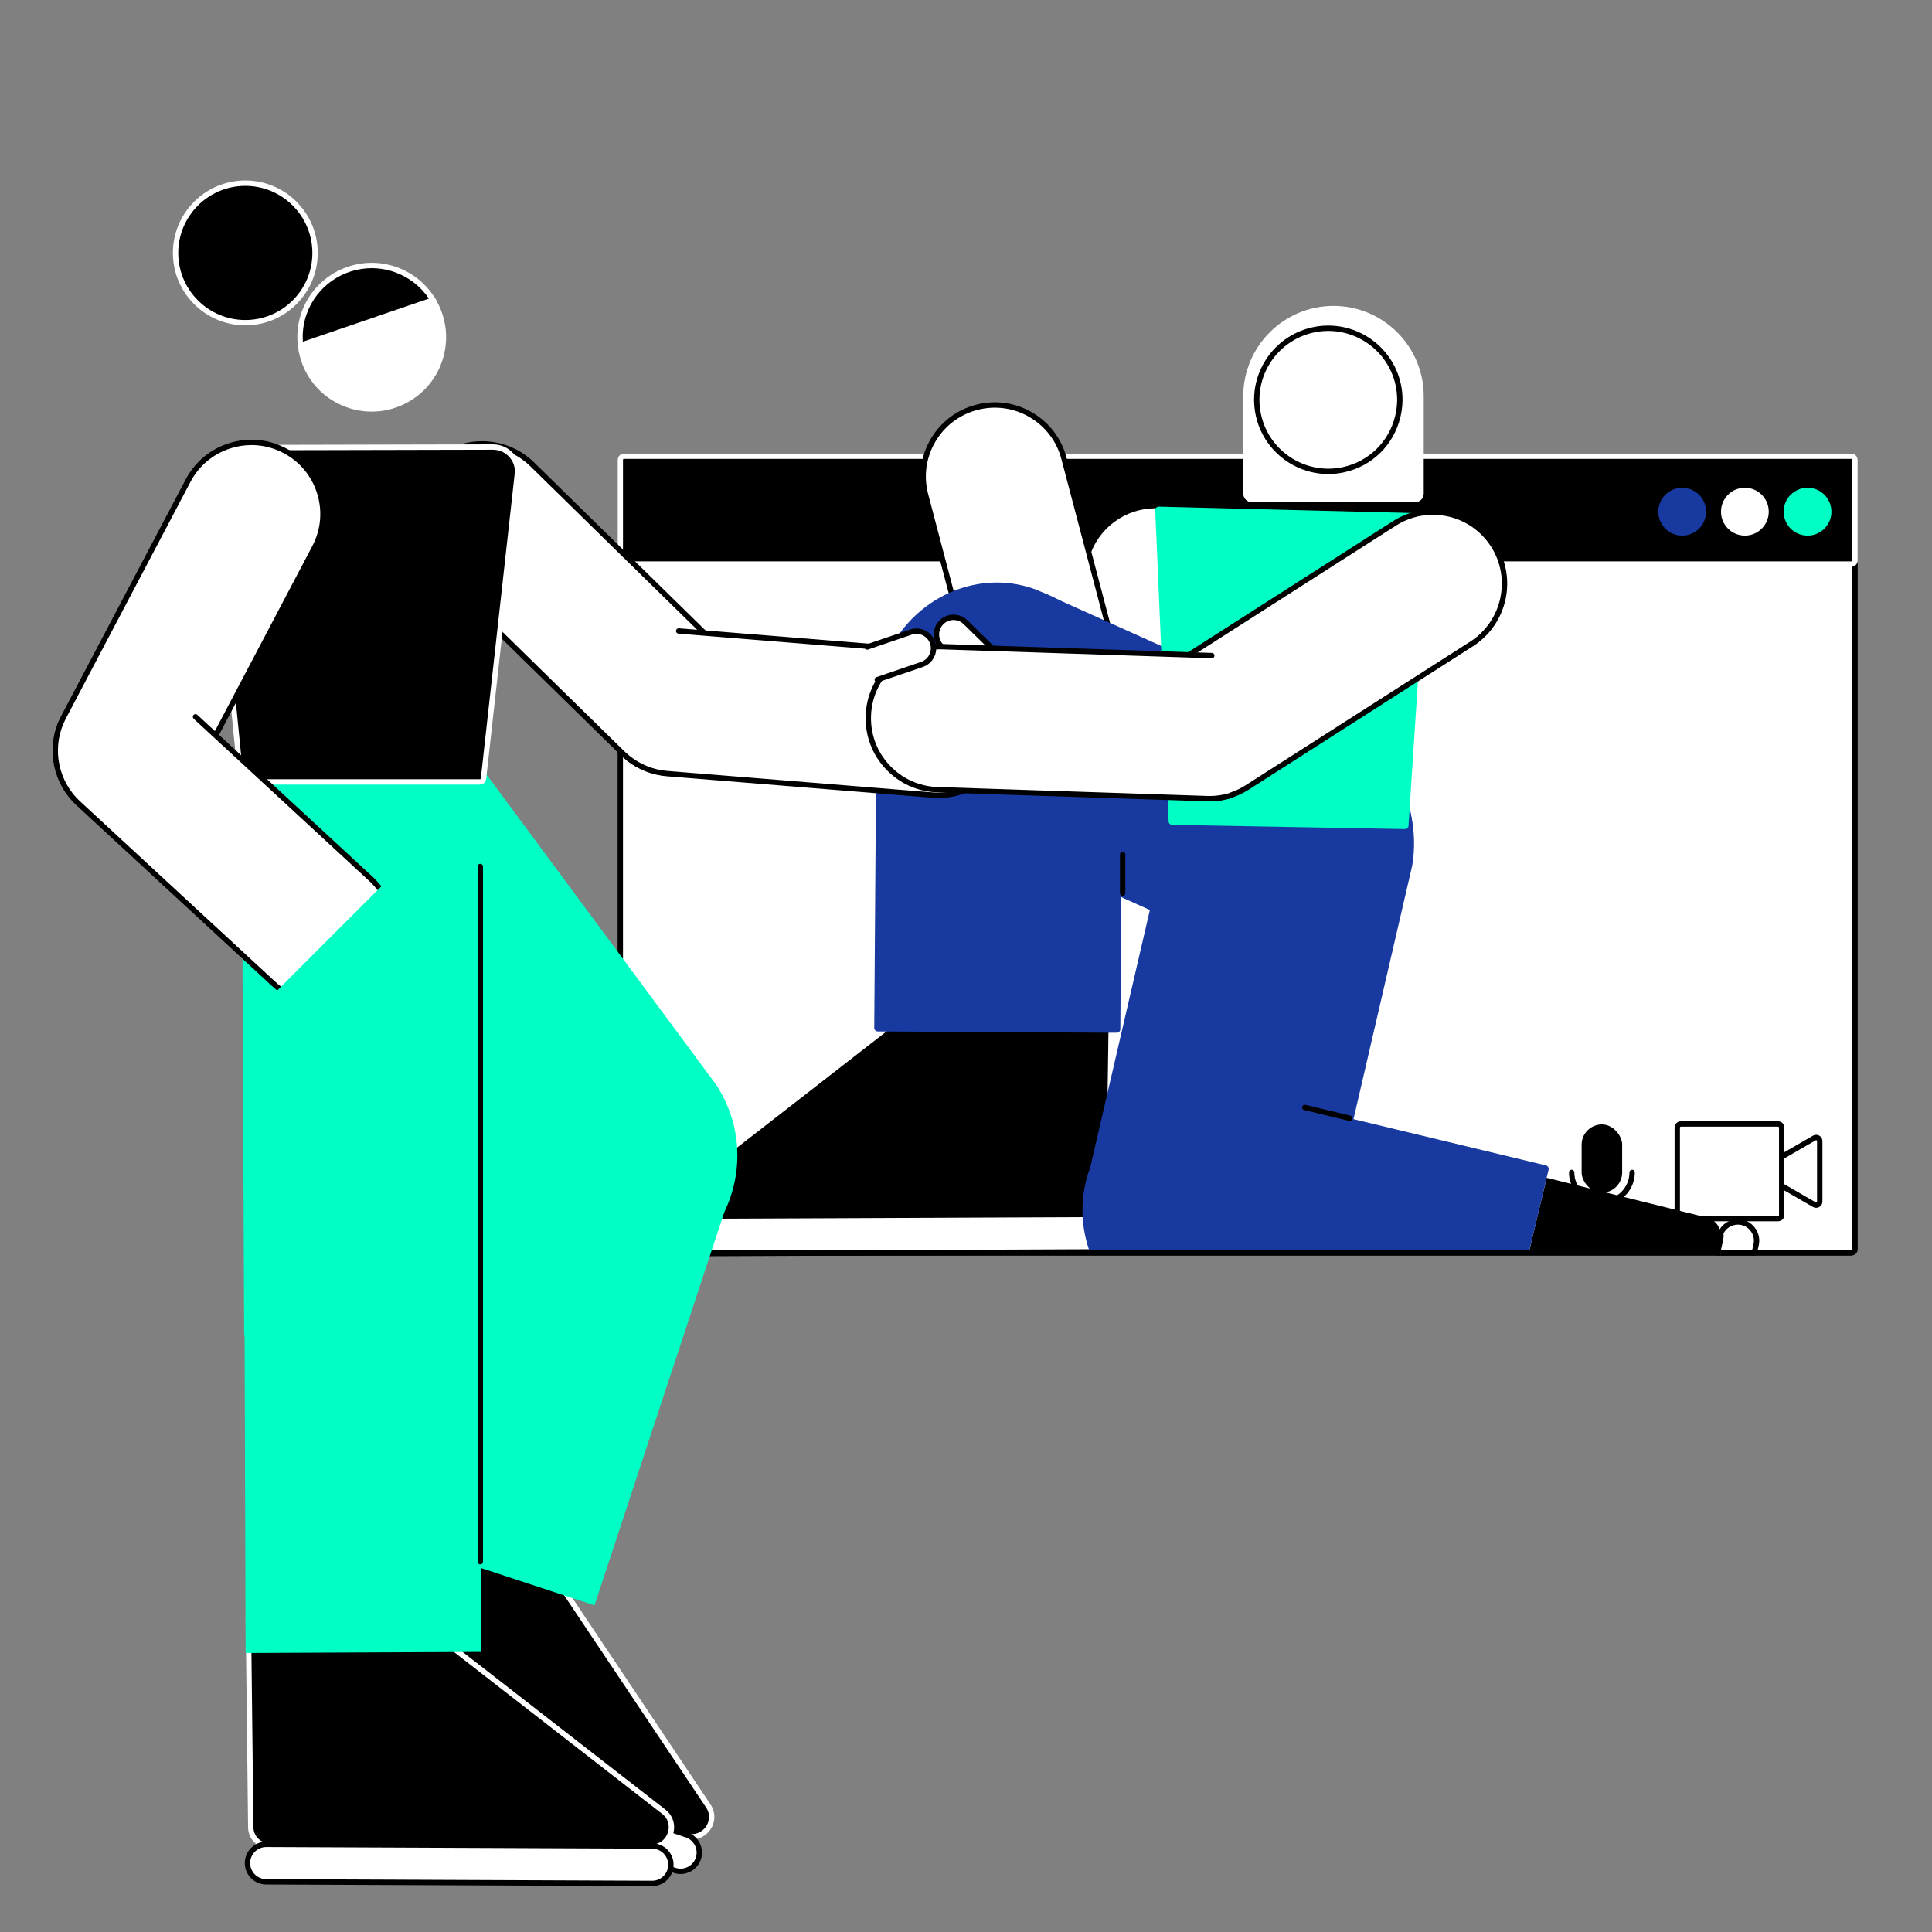 <?xml version="1.0" encoding="UTF-8"?><svg id="Layer_1" xmlns="http://www.w3.org/2000/svg" viewBox="0 0 1080 1080"><rect x="0" y="0" width="1080" height="1080" fill="#808080" stroke="none"/><defs><style>.cls-1{fill:#fff;}.cls-2{fill:#00ffc5;}.cls-3{fill:#1839a0;}</style></defs><g><rect class="cls-1" x="346.75" y="255.03" width="690.21" height="445.3" rx="2" ry="2"/><path d="M1034.96,701.83H348.75c-1.93,0-3.5-1.57-3.5-3.5V257.03c0-1.93,1.57-3.5,3.5-3.5h686.21c1.93,0,3.5,1.57,3.5,3.5v441.3c0,1.93-1.57,3.5-3.5,3.5ZM348.75,256.53c-.28,0-.5,.22-.5,.5v441.3c0,.28,.22,.5,.5,.5h686.21c.28,0,.5-.22,.5-.5V257.03c0-.28-.22-.5-.5-.5H348.75Z"/><g><g><rect x="346.75" y="255.03" width="690.21" height="60.28" rx="2" ry="2"/><path class="cls-1" d="M1034.96,316.81H348.75c-1.93,0-3.5-1.57-3.5-3.5v-56.28c0-1.93,1.57-3.5,3.5-3.5h686.21c1.93,0,3.5,1.57,3.5,3.5v56.28c0,1.93-1.57,3.5-3.5,3.5Zm-686.21-60.28c-.28,0-.5,.22-.5,.5v56.28c0,.28,.22,.5,.5,.5h686.21c.28,0,.5-.22,.5-.5v-56.28c0-.28-.22-.5-.5-.5H348.75Z"/></g><ellipse class="cls-2" cx="1010.43" cy="286.03" rx="13.35" ry="13.37"/><ellipse class="cls-1" cx="975.4" cy="286.03" rx="13.35" ry="13.37"/><ellipse class="cls-3" cx="940.36" cy="286.03" rx="13.35" ry="13.37"/></g><g><rect x="884.14" y="628.56" width="22.66" height="38.17" rx="11.33" ry="11.33"/><path d="M895.47,673.79c-10.14,0-18.4-8.25-18.4-18.4,0-.83,.67-1.5,1.5-1.5s1.5,.67,1.5,1.5c0,8.49,6.91,15.4,15.4,15.4s15.4-6.91,15.4-15.4c0-.83,.67-1.5,1.5-1.5s1.5,.67,1.5,1.5c0,10.14-8.25,18.4-18.4,18.4Z"/><path d="M895.47,682.94c-.83,0-1.5-.67-1.5-1.5v-9.14c0-.83,.67-1.5,1.5-1.5s1.5,.67,1.5,1.5v9.14c0,.83-.67,1.5-1.5,1.5Z"/><path d="M903.03,682.94h-15.32c-.83,0-1.5-.67-1.5-1.5s.67-1.5,1.5-1.5h15.32c.83,0,1.5,.67,1.5,1.5s-.67,1.5-1.5,1.5Z"/><g><path class="cls-1" d="M984.95,656.51l29.3,16.92c1.33,.77,3-.19,3-1.73v-33.83c0-1.54-1.67-2.5-3-1.73l-29.3,16.92c-1.33,.77-1.33,2.69,0,3.46Z"/><path d="M1015.25,675.2c-.6,0-1.2-.16-1.75-.47l-29.3-16.92c-1.1-.63-1.75-1.77-1.75-3.03s.65-2.4,1.75-3.03l29.3-16.92c1.09-.63,2.4-.63,3.5,0,1.1,.63,1.75,1.77,1.75,3.03v33.83c0,1.27-.65,2.4-1.75,3.03-.55,.32-1.15,.47-1.75,.47Zm0-37.84c-.08,0-.16,.02-.25,.07l-29.3,16.92c-.22,.13-.25,.33-.25,.43s.03,.31,.25,.43h0l29.3,16.92c.22,.12,.41,.05,.5,0,.09-.05,.25-.18,.25-.43v-33.83c0-.25-.16-.38-.25-.43-.05-.03-.14-.07-.25-.07Z"/></g><g><rect class="cls-1" x="937.6" y="628.31" width="58.38" height="52.88" rx="2" ry="2"/><path d="M993.98,682.69h-54.38c-1.93,0-3.5-1.57-3.5-3.5v-48.88c0-1.93,1.57-3.5,3.5-3.5h54.38c1.93,0,3.5,1.57,3.5,3.5v48.88c0,1.93-1.57,3.5-3.5,3.5Zm-54.38-52.88c-.28,0-.5,.22-.5,.5v48.88c0,.28,.22,.5,.5,.5h54.38c.28,0,.5-.22,.5-.5v-48.88c0-.28-.22-.5-.5-.5h-54.38Z"/></g></g></g><g><g><path class="cls-1" d="M745.44,172.56h0c26.98,0,48.89,21.91,48.89,48.89v54.44c0,1.84-1.49,3.33-3.33,3.33h-91.11c-1.84,0-3.33-1.49-3.33-3.33v-54.44c0-26.98,21.91-48.89,48.89-48.89Z"/><path class="cls-1" d="M791,280.78h-91.11c-2.69,0-4.89-2.19-4.89-4.89v-54.44c0-27.81,22.63-50.44,50.44-50.44s50.44,22.63,50.44,50.44v54.44c0,2.7-2.19,4.89-4.89,4.89Zm-45.56-106.67c-26.1,0-47.33,21.23-47.33,47.33v54.44c0,.98,.8,1.78,1.78,1.78h91.11c.98,0,1.78-.8,1.78-1.78v-54.44c0-26.1-21.23-47.33-47.33-47.33Z"/></g><g><rect class="cls-1" x="584.88" y="279.62" width="80" height="228.89" rx="40" ry="40" transform="translate(136.36 -160.11) rotate(16.37)"/><path d="M603.96,507.01c-3.93,0-7.88-.56-11.75-1.7-21.96-6.45-34.57-29.56-28.12-51.51l41.96-142.86c6.45-21.96,29.55-34.57,51.51-28.12h0c21.96,6.45,34.57,29.56,28.12,51.51l-41.96,142.86c-3.12,10.64-10.2,19.42-19.93,24.73-6.19,3.38-12.97,5.09-19.83,5.09Zm41.92-222.88c-16.65,0-32.04,10.89-36.96,27.66l-41.96,142.86c-5.98,20.37,5.72,41.81,26.09,47.79,9.87,2.9,20.27,1.78,29.3-3.15,9.03-4.93,15.59-13.08,18.49-22.94l41.96-142.86c5.98-20.37-5.72-41.81-26.09-47.79-3.61-1.06-7.25-1.56-10.83-1.56Z"/></g><g><rect class="cls-1" x="531.82" y="224.38" width="80" height="203.67" rx="40" ry="40" transform="translate(-64.22 156.36) rotate(-14.75)"/><path d="M587.57,427.51c-18.39,0-35.24-12.33-40.14-30.94l-31.49-119.59c-2.82-10.72-1.3-21.9,4.28-31.47s14.56-16.4,25.28-19.23h0c10.72-2.82,21.9-1.3,31.47,4.28,9.58,5.58,16.4,14.56,19.23,25.28l31.49,119.59c2.82,10.72,1.3,21.9-4.28,31.47-5.58,9.58-14.56,16.4-25.28,19.23-3.53,.93-7.07,1.37-10.56,1.37Zm-41.3-198.33h0c-9.94,2.62-18.27,8.95-23.45,17.84s-6.59,19.25-3.97,29.2l31.49,119.59c5.41,20.53,26.51,32.83,47.04,27.43,9.94-2.62,18.27-8.95,23.46-17.84,5.18-8.88,6.59-19.25,3.97-29.2l-31.49-119.59c-2.62-9.94-8.95-18.27-17.84-23.46-8.88-5.18-19.25-6.59-29.2-3.97Z"/></g><g><g><g><rect class="cls-1" x="383.45" y="679.34" width="236.69" height="20.94" rx="10.47" ry="10.47" transform="translate(1006.51 1377.49) rotate(179.76)"/><path d="M393.92,702.24c-6.58,0-11.94-5.34-11.97-11.92-.03-6.6,5.32-11.99,11.92-12.02l215.75-.91h.05c6.58,0,11.94,5.34,11.97,11.92,.01,3.2-1.22,6.21-3.47,8.48-2.25,2.27-5.25,3.53-8.45,3.54l-215.75,.91h-.05Zm215.75-21.85h-.04l-215.75,.91c-4.95,.02-8.95,4.06-8.93,9.01,.02,4.93,4.04,8.93,8.97,8.93h.04l215.75-.91c4.95-.02,8.95-4.06,8.93-9.01,0-2.4-.95-4.64-2.65-6.33-1.69-1.68-3.93-2.6-6.31-2.6Zm-215.79-.59h0Z"/></g><path d="M394.27,680.44l213.57-.64c5.72-.02,10.37-4.62,10.46-10.34l1.35-93.27-58.87-50.33-173.34,134.78c-8.33,6.48-3.73,19.83,6.82,19.8Z"/></g><path class="cls-3" d="M490.7,576.58l133.57,.73c1.1,0,2-.88,2.01-1.99l1.29-179.28c.21-37.99-30.42-68.95-68.41-69.16h0c-37.99-.21-68.95,30.42-69.16,68.41l-1.29,179.27c0,1.11,.88,2.01,1.99,2.01Z"/></g><path class="cls-3" d="M493.64,371.58h0c-13.01,35.64,3.92,74.59,37.84,87.05l168.89,75.97c33.99,12.41,72.1-6.46,85.13-42.14h0c13.03-35.68-3.96-74.67-37.95-87.09l-168.67-75.89c-34.01-12.49-72.2,6.37-85.24,42.1Z"/><circle class="cls-3" cx="717.23" cy="470.68" r="72.64"/><g><path class="cls-1" d="M781.61,214.99c-4.7-21.58-26-35.27-47.59-30.57-9.43,2.05-17.34,7.28-22.88,14.3-7.14,9.06-10.33,21.13-7.68,33.28,4.7,21.58,26,35.27,47.58,30.57,15.47-3.37,26.83-15.28,30.33-29.69,1.38-5.7,1.57-11.78,.24-17.9Z"/><path d="M742.53,264.99c-19.08,0-36.31-13.28-40.53-32.67-2.65-12.16,.26-24.74,7.97-34.53,5.93-7.53,14.37-12.8,23.74-14.84,22.35-4.87,44.5,9.36,49.37,31.71h0c1.34,6.13,1.25,12.38-.25,18.57-3.78,15.6-15.84,27.4-31.46,30.8-2.96,.64-5.92,.96-8.84,.96Zm.01-79.99c-2.7,0-5.45,.29-8.2,.89-8.7,1.89-16.52,6.78-22.03,13.77-7.15,9.08-9.85,20.75-7.39,32.03,3.92,17.99,19.9,30.3,37.6,30.31,2.71,0,5.45-.29,8.2-.89,14.49-3.16,25.68-14.11,29.19-28.58,1.39-5.74,1.47-11.54,.23-17.22h0c-3.92-17.99-19.9-30.31-37.6-30.31Z"/></g><g><g><path class="cls-1" d="M961.75,693.14l-1.65,7.19h20.56l1.02-4.47c1.29-5.64-2.24-11.25-7.88-12.54-4.97-1.14-9.92,1.47-11.9,5.97,.18,1.25,.15,2.55-.15,3.85Z"/><path d="M980.66,701.83h-20.56c-.46,0-.89-.21-1.17-.57-.28-.36-.39-.83-.29-1.27l1.65-7.19c.25-1.07,.29-2.18,.13-3.3-.04-.28,0-.56,.11-.82,2.31-5.23,8.03-8.1,13.61-6.82,6.43,1.47,10.47,7.9,9,14.33l-1.02,4.47c-.16,.68-.76,1.17-1.46,1.17Zm-18.68-3h17.48l.76-3.3c1.1-4.82-1.93-9.64-6.75-10.74-4.05-.92-8.2,1.07-10.03,4.75,.14,1.33,.06,2.65-.23,3.94h0l-1.23,5.36Zm-.23-5.69h0Z"/></g><path d="M959.18,700.33l2.09-9.14c.15-.67,.37-1.3,.64-1.91-.59-4.1-3.59-7.62-7.85-8.68l-89.47-22.21-10.01,41.94h104.6Z"/><path d="M959.18,700.33h.92l1.65-7.19c.3-1.3,.33-2.6,.15-3.85-.27,.6-.48,1.24-.64,1.91l-2.09,9.14Z"/><path class="cls-3" d="M864.19,651.48l-107.57-25.87,32.85-141.85c6.44-39.45-18.73-76.39-56.22-82.52h0c-37.49-6.12-73.11,20.9-79.55,60.35l-10.91,47.1-33.28,143.64c-.98,2.64-1.84,5.35-2.51,8.16h0c-3.28,13.75-2.18,27.51,2.39,39.84h245.19l10.01-41.94,1.07-4.5c.26-1.07-.4-2.15-1.48-2.41Z"/></g><path class="cls-2" d="M653.26,459.04l-7.48-173.88c.03-1.1,.94-1.98,2.04-1.95l148.9,3.76c1.31,.03,2.24,1.28,1.88,2.54l-11.26,172.49c-.25,.87-1.05,1.47-1.96,1.46l-130.17-2.37c-1.11-.02-1.99-.94-1.97-2.05Z"/></g><g><rect class="cls-1" x="698.33" y="251.94" width="80" height="228.89" rx="40" ry="40" transform="translate(827.51 1185.79) rotate(-122.6)"/><path d="M675.7,448.01c-2.99,0-6-.32-8.99-.98-10.83-2.38-20.08-8.83-26.05-18.17-12.33-19.28-6.68-44.99,12.6-57.32l125.43-80.22c9.34-5.97,20.45-7.95,31.27-5.57,10.83,2.38,20.08,8.83,26.05,18.17,12.33,19.28,6.68,44.99-12.6,57.32l-125.43,80.22c-6.76,4.32-14.45,6.55-22.28,6.55Zm125.27-160.25c-7.27,0-14.4,2.07-20.67,6.08l-125.43,80.22c-17.88,11.44-23.13,35.29-11.69,53.18,5.54,8.66,14.12,14.65,24.17,16.86,10.05,2.21,20.35,.37,29.01-5.17l125.43-80.22c17.88-11.44,23.13-35.29,11.69-53.18-5.54-8.66-14.12-14.65-24.17-16.86-2.77-.61-5.57-.91-8.34-.91Z"/></g><rect x="348.75" y="698.83" width="686.21" height="3"/><g><g><rect class="cls-1" x="282.65" y="225.78" width="80" height="228.89" rx="40" ry="40" transform="translate(791.47 347.93) rotate(134.42)"/><path d="M375.81,433.81c-10.49,0-20.98-3.94-29.04-11.84l-106.34-104.21c-7.92-7.76-12.34-18.14-12.45-29.22-.11-11.08,4.1-21.55,11.86-29.47,16.02-16.34,42.34-16.61,58.69-.59l106.34,104.21c7.92,7.76,12.34,18.14,12.45,29.22,.11,11.08-4.1,21.55-11.86,29.47h0c-8.11,8.28-18.88,12.43-29.64,12.43Zm-106.33-184.18c-9.99,0-19.97,3.85-27.5,11.53-7.2,7.34-11.11,17.05-11,27.34,.1,10.28,4.21,19.91,11.55,27.11l106.34,104.21c15.16,14.86,39.58,14.61,54.44-.55h0c7.2-7.34,11.11-17.05,11-27.34-.1-10.28-4.21-19.91-11.55-27.11l-106.34-104.21c-7.48-7.33-17.22-10.99-26.94-10.99Zm134.9,170.69h0Z"/></g><g><path class="cls-1" d="M351.18,423.84c6.02,4.81,13.48,7.94,21.74,8.61l148.4,12c22.02,1.78,41.31-14.63,43.09-36.64h0c1.78-22.02-14.63-41.31-36.64-43.09l-148.4-12"/><path d="M524.62,446.09c-1.13,0-2.27-.05-3.41-.14l-148.4-12c-8.29-.67-16.09-3.76-22.56-8.94-.65-.52-.75-1.46-.23-2.11,.52-.65,1.46-.75,2.11-.23,6,4.8,13.23,7.67,20.92,8.29l148.4,12c10.25,.84,20.21-2.38,28.04-9.04,7.83-6.66,12.61-15.98,13.43-26.23,1.71-21.16-14.11-39.77-35.27-41.48l-148.4-12c-.83-.07-1.44-.79-1.37-1.62s.81-1.43,1.62-1.37l148.4,12c22.81,1.84,39.86,21.9,38.02,44.71-.89,11.05-6.04,21.09-14.48,28.27-7.57,6.44-16.99,9.89-26.82,9.89Z"/></g><path class="cls-2" d="M169.44,386.26h0c33.24-21.85,61.35-12.62,83.2,20.62l147.71,199.5c21.85,33.24,12.62,77.9-20.62,99.75h0c-33.24,21.85-77.9,12.62-99.75-20.62l-131.16-199.5c-21.85-33.24-12.62-77.9,20.62-99.75Z"/><g><g><path d="M383.22,1026.17l-202.51-67.84c-5.42-1.82-8.39-7.65-6.67-13.1l35.55-111.49,64.24-6.7,122.1,182.49c5.87,8.77-2.7,19.99-12.71,16.64Z"/><path class="cls-1" d="M386.82,1028.27c-1.35,0-2.73-.22-4.08-.67l-202.51-67.84c-6.16-2.06-9.58-8.78-7.62-14.98l35.85-112.43,66.12-6.9,122.6,183.24c3.04,4.54,2.86,10.27-.46,14.61-2.45,3.2-6.08,4.96-9.9,4.96Zm-176.1-193.14l-35.25,110.56c-1.46,4.64,1.1,9.68,5.72,11.22l202.51,67.84c4.79,1.6,8.63-.64,10.64-3.26,2.01-2.63,3.15-6.93,.35-11.12l-121.59-181.74-62.37,6.51Z"/></g><g><rect class="cls-1" x="159.87" y="990.75" width="236.69" height="20.94" rx="10.47" ry="10.47" transform="translate(333.72 -36.45) rotate(18.59)"/><path d="M380.44,1047.59c-1.26,0-2.54-.2-3.81-.63l-204.49-68.78c-6.26-2.1-9.63-8.91-7.53-15.16,2.1-6.25,8.91-9.63,15.16-7.53l204.49,68.78h0c6.26,2.1,9.63,8.91,7.53,15.16-1.68,4.99-6.35,8.15-11.35,8.15Zm-204.47-89.72c-3.75,0-7.25,2.37-8.51,6.11-.76,2.27-.6,4.7,.47,6.85,1.07,2.15,2.9,3.75,5.17,4.51l204.49,68.78c2.27,.76,4.7,.6,6.85-.47,2.15-1.07,3.75-2.9,4.51-5.17,.76-2.27,.6-4.7-.47-6.85-1.07-2.15-2.9-3.75-5.17-4.51l-204.49-68.78c-.94-.32-1.91-.47-2.85-.47Z"/></g></g><path class="cls-2" d="M361.78,578.06h0c37.79,12.42,58.36,53.12,45.95,90.91l-75.42,228.41-136.86-44.96,75.42-228.41c12.42-37.79,53.12-58.36,90.91-45.95Z"/><g><g><path d="M364.2,1032.56l-213.57-.64c-5.72-.02-10.37-4.62-10.46-10.34l-1.35-117.01,58.87-26.59,173.34,134.78c8.33,6.48,3.73,19.83-6.82,19.8Z"/><path class="cls-1" d="M364.24,1034.06h-.04l-213.57-.64c-6.5-.02-11.86-5.32-11.95-11.81l-1.36-118,60.59-27.36,.71,.55,173.34,134.78c4.31,3.35,5.94,8.85,4.17,14.01-1.77,5.15-6.43,8.47-11.88,8.47Zm-.03-3h.03c5.02,0,7.96-3.33,9.04-6.45,1.08-3.13,.81-7.57-3.17-10.67l-172.62-134.22-57.15,25.81,1.34,116.03c.07,4.87,4.09,8.84,8.96,8.85l213.57,.64Z"/></g><g><rect class="cls-1" x="138.34" y="1031.47" width="236.69" height="20.94" rx="10.47" ry="10.47" transform="translate(4.41 -1.08) rotate(.24)"/><path d="M364.56,1054.36h-.05l-215.75-.91c-6.6-.03-11.95-5.42-11.92-12.02,.03-6.58,5.39-11.92,11.97-11.92h.05l215.75,.91c3.2,.01,6.2,1.27,8.45,3.54,2.25,2.27,3.48,5.28,3.47,8.48-.01,3.2-1.27,6.2-3.54,8.45-2.26,2.24-5.25,3.47-8.42,3.47Zm-215.75-21.85c-4.93,0-8.95,4-8.97,8.93-.02,4.95,3.99,8.99,8.93,9.01l215.75,.91h.04c2.38,0,4.62-.92,6.31-2.6,1.7-1.69,2.64-3.94,2.65-6.33,.02-4.95-3.99-8.99-8.93-9.01h0l-215.75-.91h-.04Z"/></g></g><path class="cls-2" d="M147.03,373.8l103.02-.54c6.76-.03,12.26,5.42,12.29,12.18l18.18,358.33c.03,6.76-5.42,12.26-12.18,12.29l-119.57,.54c-6.76,.03-12.26-5.42-12.29-12.18l-1.63-358.33c-.03-6.76,5.42-12.26,12.18-12.29Z"/><path class="cls-2" d="M201.99,611.16h0c36.33-.17,65.93,31.95,66.11,71.73l.77,240.54-131.57,.6-.77-240.54c-.18-39.78,29.13-72.16,65.46-72.32Z"/><g><path d="M270.3,435.12l19.03-171.29c.11-7.67-6.08-13.94-13.75-13.92l-132.27,.3c-14.5,.03-25.82,12.56-24.39,26.99l15.67,158.1c.1,1.02,.96,1.8,1.99,1.8h131.73c1.09,0,1.98-.88,2-1.97Z"/><path class="cls-1" d="M268.3,438.59H136.57c-1.81,0-3.3-1.36-3.48-3.15l-15.67-158.1c-.72-7.3,1.68-14.6,6.6-20.05s11.94-8.57,19.28-8.59l132.27-.3c4.15,.02,7.97,1.6,10.87,4.52,2.89,2.93,4.45,6.81,4.39,10.92v.14s-19.03,171.23-19.03,171.23c-.07,1.87-1.62,3.37-3.5,3.37Zm7.3-187.19h-.03l-132.27,.3c-6.49,.01-12.71,2.79-17.06,7.6-4.35,4.81-6.48,11.28-5.84,17.74l15.67,158.1c.03,.26,.24,.45,.5,.45h131.73c.27,0,.5-.22,.5-.49v-.14s19.03-171.22,19.03-171.22c.03-3.28-1.22-6.36-3.53-8.7-2.31-2.34-5.4-3.63-8.7-3.63Z"/></g><g><path class="cls-1" d="M167.99,193.07c1.71,14.77,11.55,28.01,26.53,33.26,20.89,7.32,43.77-3.68,51.09-24.57,4.12-11.77,2.44-24.16-3.56-34.05l-74.06,25.36Z"/><path class="cls-1" d="M207.8,230.1c-4.63,0-9.29-.78-13.79-2.36-15.13-5.3-25.67-18.52-27.52-34.5l-.14-1.2,76.35-26.15,.63,1.03c6.47,10.68,7.82,23.56,3.69,35.33-3.67,10.48-11.21,18.91-21.22,23.72-5.71,2.75-11.84,4.13-17.99,4.13Zm-38.17-36.02c2.09,14.29,11.72,26.03,25.38,30.82,9.73,3.41,20.2,2.83,29.49-1.64,9.29-4.47,16.28-12.29,19.69-22.01,3.7-10.54,2.66-22.04-2.82-31.74l-71.74,24.57Z"/></g><g><path d="M221.03,150.66c-20.89-7.32-43.77,3.68-51.09,24.57-2.08,5.92-2.63,11.99-1.96,17.83l74.06-25.36c-4.65-7.67-11.89-13.84-21.01-17.04Z"/><path class="cls-1" d="M166.71,195.09l-.21-1.85c-.73-6.34-.05-12.56,2.03-18.5,7.58-21.64,31.36-33.07,53-25.49h0c9.08,3.18,16.82,9.46,21.8,17.68l.96,1.59-77.58,26.57Zm41.1-45.18c-15.94,0-30.89,9.95-36.45,25.83-1.73,4.92-2.42,10.06-2.05,15.3l70.45-24.13c-4.62-6.85-11.38-12.08-19.22-14.82-4.21-1.48-8.5-2.17-12.73-2.17Z"/></g><path d="M268.49,874.49c-.83,0-1.5-.67-1.5-1.5V484.38c0-.83,.67-1.5,1.5-1.5s1.5,.67,1.5,1.5v388.61c0,.83-.67,1.5-1.5,1.5Z"/><g><rect class="cls-1" x="65.84" y="238.75" width="80" height="228.89" rx="40" ry="40" transform="translate(34.96 715.03) rotate(-152.24)"/><path d="M71.11,460.59c-6.65,0-13.23-1.61-19.28-4.8-9.81-5.16-17.02-13.84-20.3-24.43-3.28-10.59-2.25-21.82,2.92-31.63l69.36-131.75c5.16-9.81,13.84-17.02,24.43-20.3,10.59-3.28,21.82-2.25,31.63,2.92,9.81,5.16,17.02,13.84,20.3,24.43,3.28,10.59,2.25,21.82-2.91,31.63l-69.36,131.75c-5.16,9.81-13.84,17.02-24.43,20.3-4.06,1.26-8.21,1.88-12.35,1.88Zm69.46-211.79c-3.83,0-7.69,.58-11.45,1.75-9.82,3.05-17.87,9.74-22.66,18.84L37.09,401.13c-4.79,9.1-5.75,19.52-2.7,29.34,3.05,9.82,9.74,17.87,18.84,22.66,9.1,4.79,19.52,5.75,29.34,2.7,9.82-3.05,17.87-9.74,22.66-18.84l69.36-131.75c4.79-9.1,5.75-19.52,2.7-29.34s-9.74-17.87-18.84-22.66c-5.61-2.95-11.72-4.45-17.89-4.45Z"/></g><g><path class="cls-1" d="M34.07,403.97c-6.45,15.11-3.1,33.28,9.66,45.07l109.35,101.05c16.22,14.99,41.53,14,56.52-2.23h0c14.99-16.22,14-41.53-2.23-56.52l-98.09-90.64"/><path d="M180.21,562.19c-10.08,0-20.18-3.64-28.15-11l-109.35-101.05c-12.85-11.88-16.88-30.67-10.02-46.76,.33-.76,1.21-1.12,1.97-.79s1.12,1.21,.79,1.97c-6.37,14.93-2.63,32.36,9.29,43.38l109.35,101.05c15.59,14.41,40,13.44,54.41-2.15,14.41-15.59,13.45-40-2.15-54.41l-98.09-90.64c-.61-.56-.65-1.51-.08-2.12,.56-.61,1.51-.65,2.12-.08l98.09,90.64c16.81,15.53,17.84,41.84,2.31,58.64-8.17,8.84-19.32,13.32-30.49,13.32Z"/></g></g><g><path class="cls-1" d="M558.14,365.89l-18.43-18.07c-3.77-3.69-9.81-3.63-13.51,.14h0c-3.69,3.77-3.63,9.81,.14,13.51l18.85,18.48"/><path d="M545.19,381.44c-.38,0-.76-.14-1.05-.43l-18.85-18.48c-2.11-2.07-3.29-4.83-3.32-7.78-.03-2.95,1.09-5.74,3.16-7.85,2.07-2.11,4.83-3.29,7.78-3.32,2.97,0,5.74,1.09,7.85,3.16l18.43,18.07c.59,.58,.6,1.53,.02,2.12s-1.53,.6-2.12,.02l-18.43-18.07c-1.54-1.5-3.57-2.31-5.72-2.3-2.15,.02-4.16,.88-5.67,2.42-1.5,1.54-2.32,3.57-2.3,5.72s.88,4.16,2.42,5.67l18.85,18.48c.59,.58,.6,1.53,.02,2.12-.29,.3-.68,.45-1.07,.45Z"/></g><g><path class="cls-1" d="M677.41,366.48l-150.69-4.99c-22.08-.73-40.57,16.58-41.3,38.66h0c-.73,22.08,16.58,40.57,38.66,41.3l150.69,4.99c4.56,.15,8.98-.47,13.11-1.74"/><path d="M676.11,447.96c-.47,0-.93,0-1.4-.02l-150.69-4.99c-11.08-.37-21.35-5.03-28.93-13.12-7.58-8.09-11.54-18.65-11.18-29.73s5.03-21.35,13.12-28.93c8.09-7.58,18.65-11.54,29.73-11.18l150.69,4.99c.83,.03,1.48,.72,1.45,1.55-.03,.81-.69,1.45-1.5,1.45-.02,0-.03,0-.05,0l-150.69-4.99c-10.28-.36-20.07,3.34-27.58,10.37-7.51,7.03-11.83,16.56-12.17,26.84s3.34,20.07,10.37,27.58c7.03,7.51,16.56,11.83,26.84,12.17l150.69,4.99c4.29,.15,8.54-.42,12.62-1.68,.79-.24,1.63,.2,1.88,.99,.24,.79-.2,1.63-.99,1.88-3.95,1.22-8.05,1.83-12.2,1.83Z"/></g><g><path class="cls-1" d="M484.77,361.67l24.43-8.33c4.99-1.7,10.42,.96,12.12,5.96h0c1.7,4.99-.96,10.42-5.96,12.12l-24.98,8.52"/><path d="M490.39,381.44c-.62,0-1.21-.39-1.42-1.02-.27-.78,.15-1.64,.94-1.9l24.98-8.52c4.2-1.43,6.45-6.02,5.02-10.22-.69-2.04-2.14-3.68-4.07-4.63-1.93-.95-4.11-1.09-6.15-.39l-24.43,8.33c-.78,.27-1.64-.15-1.9-.94s.15-1.64,.94-1.9l24.43-8.33c2.79-.95,5.79-.76,8.44,.54,2.65,1.3,4.63,3.56,5.59,6.35,.95,2.79,.76,5.79-.54,8.44-1.3,2.65-3.56,4.63-6.35,5.59l-24.98,8.52c-.16,.05-.32,.08-.48,.08Z"/></g><path d="M627.57,500.78c-.83,0-1.5-.67-1.5-1.5v-21.6c0-.83,.67-1.5,1.5-1.5s1.5,.67,1.5,1.5v21.6c0,.83-.67,1.5-1.5,1.5Z"/><g><line x1="754.57" y1="625.12" x2="729.36" y2="619.05"/><path d="M754.57,626.62c-.12,0-.23-.01-.35-.04l-25.21-6.06c-.81-.19-1.3-1-1.11-1.81,.19-.8,1-1.3,1.81-1.11l25.21,6.06c.81,.19,1.3,1,1.11,1.81-.17,.69-.78,1.15-1.46,1.15Z"/></g><rect class="cls-2" x="147.56" y="513.81" width="113" height="44.44" transform="translate(-319.27 301.29) rotate(-45)"/><g><circle cx="137.13" cy="141.4" r="38.99"/><path class="cls-1" d="M137.13,181.88c-22.32,0-40.49-18.16-40.49-40.49s18.16-40.49,40.49-40.49,40.49,18.16,40.49,40.49-18.16,40.49-40.49,40.49Zm0-77.97c-20.67,0-37.49,16.82-37.49,37.49s16.82,37.49,37.49,37.49,37.49-16.82,37.49-37.49-16.82-37.49-37.49-37.49Z"/></g></svg>